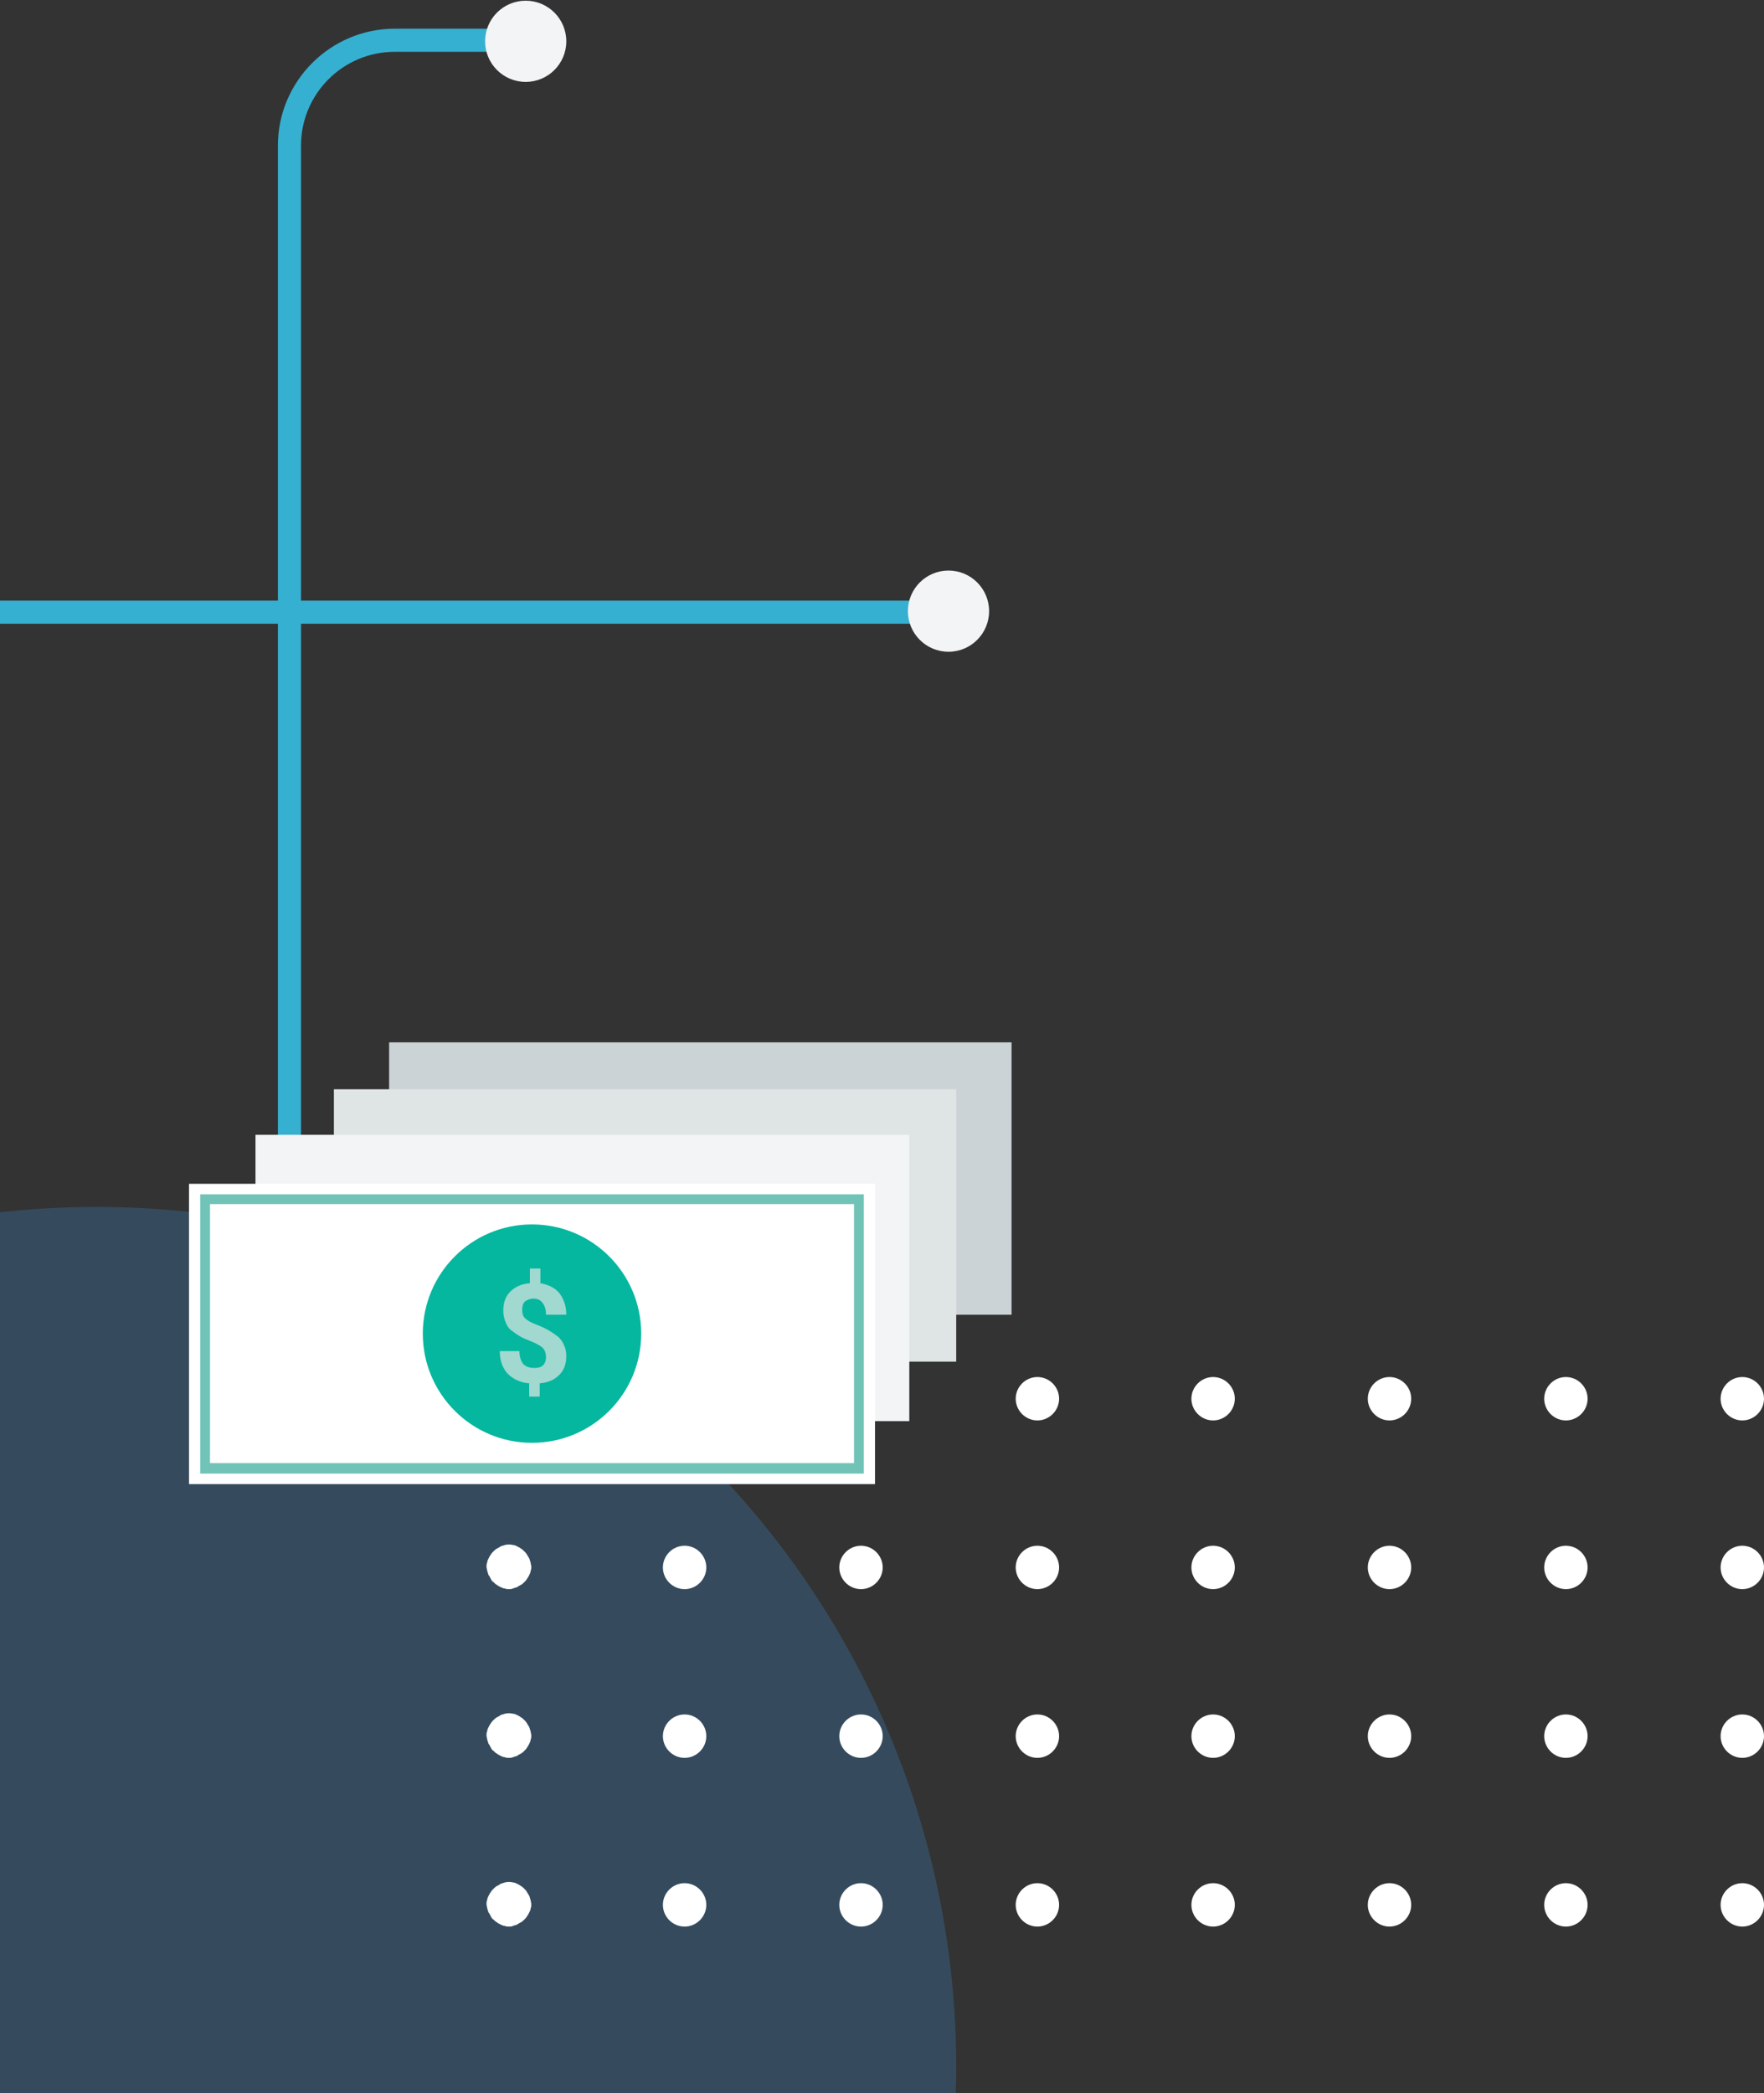 <?xml version="1.0" encoding="utf-8"?>
<!-- Generator: Adobe Illustrator 23.0.3, SVG Export Plug-In . SVG Version: 6.00 Build 0)  -->
<svg version="1.1" id="Layer_1" xmlns="http://www.w3.org/2000/svg" xmlns:xlink="http://www.w3.org/1999/xlink" x="0px" y="0px"
	 viewBox="0 0 252 299" style="enable-background:new 0 0 252 299;" xml:space="preserve">
<rect x="0" y="0" width="252" height="299" fill="#333333" stroke="none"/>
<style type="text/css">
	.st0{fill:#36B0D0;}
	.st1{fill:#F2F4F5;}
	.st2{fill:#354B5D;}
	.st3{fill:#FFFFFF;}
	.st4{opacity:0.3;}
	.st5{fill:#71868D;}
	.st6{opacity:0.15;}
	.st7{fill:#71C3B8;}
	.st8{fill:#05B79F;}
	.st9{fill:#A1D8D0;}
</style>
<g>
	<g>
		<g>
			<path class="st0" d="M43,178.8h-3.3v-158c0-9.2,7.5-16.7,16.7-16.7h17v3.3h-17C49,7.4,43,13.4,43,20.8V178.8z"/>
		</g>
		<circle class="st1" cx="75.1" cy="5.9" r="5.8"/>
	</g>
	<circle class="st2" cx="13.8" cy="295.2" r="122.8"/>
	<g>
		<g>
			<g>
				<g>
					<path class="st3" d="M72.7,202.9c-0.2,0-0.4,0-0.6-0.1c-0.2,0-0.4-0.1-0.6-0.2c-0.2-0.1-0.4-0.2-0.5-0.3
						c-0.2-0.1-0.3-0.2-0.5-0.4c-0.2-0.1-0.3-0.3-0.4-0.5s-0.2-0.4-0.3-0.5c-0.1-0.2-0.1-0.4-0.2-0.6c0-0.2-0.1-0.4-0.1-0.6
						c0-0.2,0-0.4,0.1-0.6c0-0.2,0.1-0.4,0.2-0.6c0.1-0.2,0.2-0.4,0.3-0.5c0.1-0.2,0.2-0.3,0.4-0.5c0.1-0.1,0.3-0.3,0.5-0.4
						c0.2-0.1,0.4-0.2,0.5-0.3c0.2-0.1,0.4-0.1,0.6-0.2c0.4-0.1,0.8-0.1,1.2,0c0.2,0,0.4,0.1,0.6,0.2c0.2,0.1,0.4,0.2,0.5,0.3
						c0.2,0.1,0.3,0.2,0.5,0.4c0.1,0.1,0.3,0.3,0.4,0.5s0.2,0.3,0.3,0.5c0.1,0.2,0.1,0.4,0.2,0.6c0,0.2,0.1,0.4,0.1,0.6
						c0,0.2,0,0.4-0.1,0.6c0,0.2-0.1,0.4-0.2,0.6c-0.1,0.2-0.2,0.4-0.3,0.5c-0.1,0.2-0.2,0.3-0.4,0.5c-0.1,0.1-0.3,0.3-0.5,0.4
						c-0.2,0.1-0.4,0.2-0.5,0.3c-0.2,0.1-0.4,0.1-0.6,0.2C73.1,202.9,72.9,202.9,72.7,202.9z"/>
				</g>
				<g>
					<path class="st3" d="M145.1,199.8c0-1.7,1.4-3.1,3.1-3.1l0,0c1.7,0,3.1,1.4,3.1,3.1l0,0c0,1.7-1.4,3.1-3.1,3.1l0,0
						C146.5,202.9,145.1,201.5,145.1,199.8z M119.9,199.8c0-1.7,1.4-3.1,3.1-3.1l0,0c1.7,0,3.1,1.4,3.1,3.1l0,0
						c0,1.7-1.4,3.1-3.1,3.1l0,0C121.3,202.9,119.9,201.5,119.9,199.8z M94.7,199.8c0-1.7,1.4-3.1,3.1-3.1l0,0
						c1.7,0,3.1,1.4,3.1,3.1l0,0c0,1.7-1.4,3.1-3.1,3.1l0,0C96.1,202.9,94.7,201.5,94.7,199.8z"/>
				</g>
			</g>
		</g>
		<g>
			<g>
				<g>
					<path class="st3" d="M72.7,227c-0.2,0-0.4,0-0.6-0.1c-0.2,0-0.4-0.1-0.6-0.2c-0.2-0.1-0.4-0.2-0.5-0.3
						c-0.2-0.1-0.3-0.2-0.5-0.4c-0.2-0.1-0.3-0.3-0.4-0.5s-0.2-0.4-0.3-0.5c-0.1-0.2-0.1-0.4-0.2-0.6c0-0.2-0.1-0.4-0.1-0.6
						s0-0.4,0.1-0.6c0-0.2,0.1-0.4,0.2-0.6c0.1-0.2,0.2-0.4,0.3-0.5c0.1-0.2,0.2-0.3,0.4-0.5c0.1-0.1,0.3-0.3,0.5-0.4
						c0.2-0.1,0.4-0.2,0.5-0.3c0.2-0.1,0.4-0.1,0.6-0.2c0.4-0.1,0.8-0.1,1.2,0c0.2,0,0.4,0.1,0.6,0.2c0.2,0.1,0.4,0.2,0.5,0.3
						c0.2,0.1,0.3,0.2,0.5,0.4c0.1,0.1,0.3,0.3,0.4,0.5s0.2,0.3,0.3,0.5c0.1,0.2,0.1,0.4,0.2,0.6c0,0.2,0.1,0.4,0.1,0.6
						s0,0.4-0.1,0.6c0,0.2-0.1,0.4-0.2,0.6c-0.1,0.2-0.2,0.4-0.3,0.5c-0.1,0.2-0.2,0.3-0.4,0.5c-0.1,0.1-0.3,0.3-0.5,0.4
						c-0.2,0.1-0.4,0.2-0.5,0.3c-0.2,0.1-0.4,0.1-0.6,0.2C73.1,227,72.9,227,72.7,227z"/>
				</g>
				<g>
					<path class="st3" d="M145.1,223.9c0-1.7,1.4-3.1,3.1-3.1l0,0c1.7,0,3.1,1.4,3.1,3.1l0,0c0,1.7-1.4,3.1-3.1,3.1l0,0
						C146.5,227,145.1,225.6,145.1,223.9z M119.9,223.9c0-1.7,1.4-3.1,3.1-3.1l0,0c1.7,0,3.1,1.4,3.1,3.1l0,0c0,1.7-1.4,3.1-3.1,3.1
						l0,0C121.3,227,119.9,225.6,119.9,223.9z M94.7,223.9c0-1.7,1.4-3.1,3.1-3.1l0,0c1.7,0,3.1,1.4,3.1,3.1l0,0
						c0,1.7-1.4,3.1-3.1,3.1l0,0C96.1,227,94.7,225.6,94.7,223.9z"/>
				</g>
			</g>
		</g>
		<g>
			<g>
				<g>
					<path class="st3" d="M72.7,251.1c-0.2,0-0.4,0-0.6-0.1c-0.2,0-0.4-0.1-0.6-0.2c-0.2-0.1-0.4-0.2-0.5-0.3
						c-0.2-0.1-0.3-0.2-0.5-0.4c-0.2-0.1-0.3-0.3-0.4-0.5s-0.2-0.4-0.3-0.5c-0.1-0.2-0.1-0.4-0.2-0.6c0-0.2-0.1-0.4-0.1-0.6
						c0-0.2,0-0.4,0.1-0.6c0-0.2,0.1-0.4,0.2-0.6c0.1-0.2,0.2-0.4,0.3-0.5c0.1-0.2,0.2-0.3,0.4-0.5c0.1-0.1,0.3-0.3,0.5-0.4
						c0.2-0.1,0.4-0.2,0.5-0.3c0.2-0.1,0.4-0.1,0.6-0.2c0.4-0.1,0.8-0.1,1.2,0c0.2,0,0.4,0.1,0.6,0.2c0.2,0.1,0.4,0.2,0.5,0.3
						c0.2,0.1,0.3,0.2,0.5,0.4c0.1,0.1,0.3,0.3,0.4,0.5s0.2,0.3,0.3,0.5c0.1,0.2,0.1,0.4,0.2,0.6c0,0.2,0.1,0.4,0.1,0.6
						c0,0.2,0,0.4-0.1,0.6c0,0.2-0.1,0.4-0.2,0.6c-0.1,0.2-0.2,0.4-0.3,0.5c-0.1,0.2-0.2,0.3-0.4,0.5c-0.1,0.1-0.3,0.3-0.5,0.4
						c-0.2,0.1-0.4,0.2-0.5,0.3c-0.2,0.1-0.4,0.1-0.6,0.2C73.1,251.1,72.9,251.1,72.7,251.1z"/>
				</g>
				<g>
					<path class="st3" d="M145.1,248c0-1.7,1.4-3.1,3.1-3.1l0,0c1.7,0,3.1,1.4,3.1,3.1l0,0c0,1.7-1.4,3.1-3.1,3.1l0,0
						C146.5,251.1,145.1,249.7,145.1,248z M119.9,248c0-1.7,1.4-3.1,3.1-3.1l0,0c1.7,0,3.1,1.4,3.1,3.1l0,0c0,1.7-1.4,3.1-3.1,3.1
						l0,0C121.3,251.1,119.9,249.7,119.9,248z M94.7,248c0-1.7,1.4-3.1,3.1-3.1l0,0c1.7,0,3.1,1.4,3.1,3.1l0,0
						c0,1.7-1.4,3.1-3.1,3.1l0,0C96.1,251.1,94.7,249.7,94.7,248z"/>
				</g>
			</g>
		</g>
		<g>
			<g>
				<g>
					<path class="st3" d="M72.7,275.2c-0.2,0-0.4,0-0.6-0.1c-0.2,0-0.4-0.1-0.6-0.2s-0.4-0.2-0.5-0.3c-0.2-0.1-0.3-0.2-0.5-0.4
						c-0.2-0.1-0.3-0.3-0.4-0.5s-0.2-0.4-0.3-0.5c-0.1-0.2-0.1-0.4-0.2-0.6c0-0.2-0.1-0.4-0.1-0.6s0-0.4,0.1-0.6
						c0-0.2,0.1-0.4,0.2-0.6s0.2-0.4,0.3-0.5c0.1-0.2,0.2-0.3,0.4-0.5c0.1-0.1,0.3-0.3,0.5-0.4s0.4-0.2,0.5-0.3
						c0.2-0.1,0.4-0.1,0.6-0.2c0.4-0.1,0.8-0.1,1.2,0c0.2,0,0.4,0.1,0.6,0.2s0.4,0.2,0.5,0.3c0.2,0.1,0.3,0.2,0.5,0.4
						c0.1,0.1,0.3,0.3,0.4,0.5s0.2,0.3,0.3,0.5c0.1,0.2,0.1,0.4,0.2,0.6c0,0.2,0.1,0.4,0.1,0.6s0,0.4-0.1,0.6c0,0.2-0.1,0.4-0.2,0.6
						s-0.2,0.4-0.3,0.5c-0.1,0.2-0.2,0.3-0.4,0.5c-0.1,0.1-0.3,0.3-0.5,0.4s-0.4,0.2-0.5,0.3c-0.2,0.1-0.4,0.1-0.6,0.2
						S72.9,275.2,72.7,275.2z"/>
				</g>
				<g>
					<path class="st3" d="M145.1,272.1c0-1.7,1.4-3.1,3.1-3.1l0,0c1.7,0,3.1,1.4,3.1,3.1l0,0c0,1.7-1.4,3.1-3.1,3.1l0,0
						C146.5,275.2,145.1,273.8,145.1,272.1z M119.9,272.1c0-1.7,1.4-3.1,3.1-3.1l0,0c1.7,0,3.1,1.4,3.1,3.1l0,0
						c0,1.7-1.4,3.1-3.1,3.1l0,0C121.3,275.2,119.9,273.8,119.9,272.1z M94.7,272.1c0-1.7,1.4-3.1,3.1-3.1l0,0
						c1.7,0,3.1,1.4,3.1,3.1l0,0c0,1.7-1.4,3.1-3.1,3.1l0,0C96.1,275.2,94.7,273.8,94.7,272.1z"/>
				</g>
			</g>
		</g>
		<path class="st3" d="M170.2,199.8c0-1.7,1.4-3.1,3.1-3.1l0,0c1.7,0,3.1,1.4,3.1,3.1l0,0c0,1.7-1.4,3.1-3.1,3.1l0,0
			C171.6,202.9,170.2,201.5,170.2,199.8z"/>
		<path class="st3" d="M170.2,223.9c0-1.7,1.4-3.1,3.1-3.1l0,0c1.7,0,3.1,1.4,3.1,3.1l0,0c0,1.7-1.4,3.1-3.1,3.1l0,0
			C171.6,227,170.2,225.6,170.2,223.9z"/>
		<path class="st3" d="M170.2,248c0-1.7,1.4-3.1,3.1-3.1l0,0c1.7,0,3.1,1.4,3.1,3.1l0,0c0,1.7-1.4,3.1-3.1,3.1l0,0
			C171.6,251.1,170.2,249.7,170.2,248z"/>
		<path class="st3" d="M170.2,272.1c0-1.7,1.4-3.1,3.1-3.1l0,0c1.7,0,3.1,1.4,3.1,3.1l0,0c0,1.7-1.4,3.1-3.1,3.1l0,0
			C171.6,275.2,170.2,273.8,170.2,272.1z"/>
		<path class="st3" d="M195.4,199.8c0-1.7,1.4-3.1,3.1-3.1l0,0c1.7,0,3.1,1.4,3.1,3.1l0,0c0,1.7-1.4,3.1-3.1,3.1l0,0
			C196.8,202.9,195.4,201.5,195.4,199.8z"/>
		<path class="st3" d="M195.4,223.9c0-1.7,1.4-3.1,3.1-3.1l0,0c1.7,0,3.1,1.4,3.1,3.1l0,0c0,1.7-1.4,3.1-3.1,3.1l0,0
			C196.8,227,195.4,225.6,195.4,223.9z"/>
		<path class="st3" d="M195.4,248c0-1.7,1.4-3.1,3.1-3.1l0,0c1.7,0,3.1,1.4,3.1,3.1l0,0c0,1.7-1.4,3.1-3.1,3.1l0,0
			C196.8,251.1,195.4,249.7,195.4,248z"/>
		<path class="st3" d="M195.4,272.1c0-1.7,1.4-3.1,3.1-3.1l0,0c1.7,0,3.1,1.4,3.1,3.1l0,0c0,1.7-1.4,3.1-3.1,3.1l0,0
			C196.8,275.2,195.4,273.8,195.4,272.1z"/>
		<path class="st3" d="M220.6,199.8c0-1.7,1.4-3.1,3.1-3.1l0,0c1.7,0,3.1,1.4,3.1,3.1l0,0c0,1.7-1.4,3.1-3.1,3.1l0,0
			C222,202.9,220.6,201.5,220.6,199.8z"/>
		<path class="st3" d="M220.6,223.9c0-1.7,1.4-3.1,3.1-3.1l0,0c1.7,0,3.1,1.4,3.1,3.1l0,0c0,1.7-1.4,3.1-3.1,3.1l0,0
			C222,227,220.6,225.6,220.6,223.9z"/>
		<path class="st3" d="M220.6,248c0-1.7,1.4-3.1,3.1-3.1l0,0c1.7,0,3.1,1.4,3.1,3.1l0,0c0,1.7-1.4,3.1-3.1,3.1l0,0
			C222,251.1,220.6,249.7,220.6,248z"/>
		<path class="st3" d="M220.6,272.1c0-1.7,1.4-3.1,3.1-3.1l0,0c1.7,0,3.1,1.4,3.1,3.1l0,0c0,1.7-1.4,3.1-3.1,3.1l0,0
			C222,275.2,220.6,273.8,220.6,272.1z"/>
		<path class="st3" d="M245.8,199.8c0-1.7,1.4-3.1,3.1-3.1l0,0c1.7,0,3.1,1.4,3.1,3.1l0,0c0,1.7-1.4,3.1-3.1,3.1l0,0
			C247.2,202.9,245.8,201.5,245.8,199.8z"/>
		<path class="st3" d="M245.8,223.9c0-1.7,1.4-3.1,3.1-3.1l0,0c1.7,0,3.1,1.4,3.1,3.1l0,0c0,1.7-1.4,3.1-3.1,3.1l0,0
			C247.2,227,245.8,225.6,245.8,223.9z"/>
		<path class="st3" d="M245.8,248c0-1.7,1.4-3.1,3.1-3.1l0,0c1.7,0,3.1,1.4,3.1,3.1l0,0c0,1.7-1.4,3.1-3.1,3.1l0,0
			C247.2,251.1,245.8,249.7,245.8,248z"/>
		<path class="st3" d="M245.8,272.1c0-1.7,1.4-3.1,3.1-3.1l0,0c1.7,0,3.1,1.4,3.1,3.1l0,0c0,1.7-1.4,3.1-3.1,3.1l0,0
			C247.2,275.2,245.8,273.8,245.8,272.1z"/>
	</g>
	<g>
		<rect x="-42.9" y="85.8" class="st0" width="178.7" height="3.3"/>
	</g>
	<circle class="st1" cx="135.5" cy="87.3" r="5.8"/>
	<circle class="st1" cx="-42.9" cy="87.3" r="5.8"/>
	<g>
		<g>
			<g>
				<rect x="55.6" y="148.9" class="st1" width="88.9" height="38.9"/>
			</g>
		</g>
		<g class="st4">
			<g>
				<rect x="55.6" y="148.9" class="st5" width="88.9" height="38.9"/>
			</g>
		</g>
		<g>
			<g>
				<rect x="47.7" y="155.6" class="st1" width="88.9" height="38.9"/>
			</g>
		</g>
		<g class="st6">
			<g>
				<rect x="47.7" y="155.6" class="st5" width="88.9" height="38.9"/>
			</g>
		</g>
		<g>
			<g>
				<rect x="36.5" y="162.1" class="st1" width="93.4" height="40.9"/>
			</g>
		</g>
		<g>
			<g>
				<rect x="27" y="169.1" class="st3" width="98" height="42.9"/>
			</g>
			<g>
				<path class="st7" d="M123.4,210.5H28.6v-39.9h94.8V210.5z M30,209h92v-37H30V209z"/>
			</g>
			<g>
				<circle class="st8" cx="76" cy="190.5" r="15.6"/>
			</g>
			<g>
				<g>
					<path class="st9" d="M78,193.9c0-0.5-0.1-0.9-0.4-1.3c-0.3-0.3-0.8-0.6-1.5-0.9c-0.7-0.3-1.3-0.5-1.8-0.8s-0.9-0.6-1.3-0.9
						c-0.4-0.3-0.6-0.7-0.8-1.2c-0.2-0.5-0.3-1-0.3-1.6c0-1.1,0.3-2,1-2.7s1.6-1.1,2.8-1.2v-2.1h1.5v2.1c1.1,0.2,2,0.6,2.7,1.4
						c0.6,0.8,1,1.8,1,3.1H78c0-0.8-0.2-1.3-0.5-1.7s-0.7-0.6-1.3-0.6c-0.5,0-0.9,0.2-1.2,0.4c-0.3,0.3-0.4,0.7-0.4,1.2
						s0.1,0.9,0.4,1.2s0.8,0.6,1.6,0.9c0.8,0.3,1.4,0.6,1.9,0.9c0.5,0.3,0.9,0.6,1.3,0.9c0.3,0.3,0.6,0.7,0.8,1.2
						c0.2,0.4,0.3,1,0.3,1.5c0,1.1-0.3,2-1,2.7s-1.6,1.1-2.8,1.2v1.9h-1.5v-1.9c-1.3-0.1-2.3-0.6-3.1-1.4c-0.7-0.8-1.1-1.8-1.1-3.2
						h2.8c0,0.8,0.2,1.3,0.5,1.8c0.4,0.4,0.9,0.6,1.6,0.6c0.6,0,1-0.1,1.3-0.4C77.8,194.8,78,194.4,78,193.9z"/>
				</g>
			</g>
		</g>
	</g>
</g>
</svg>
